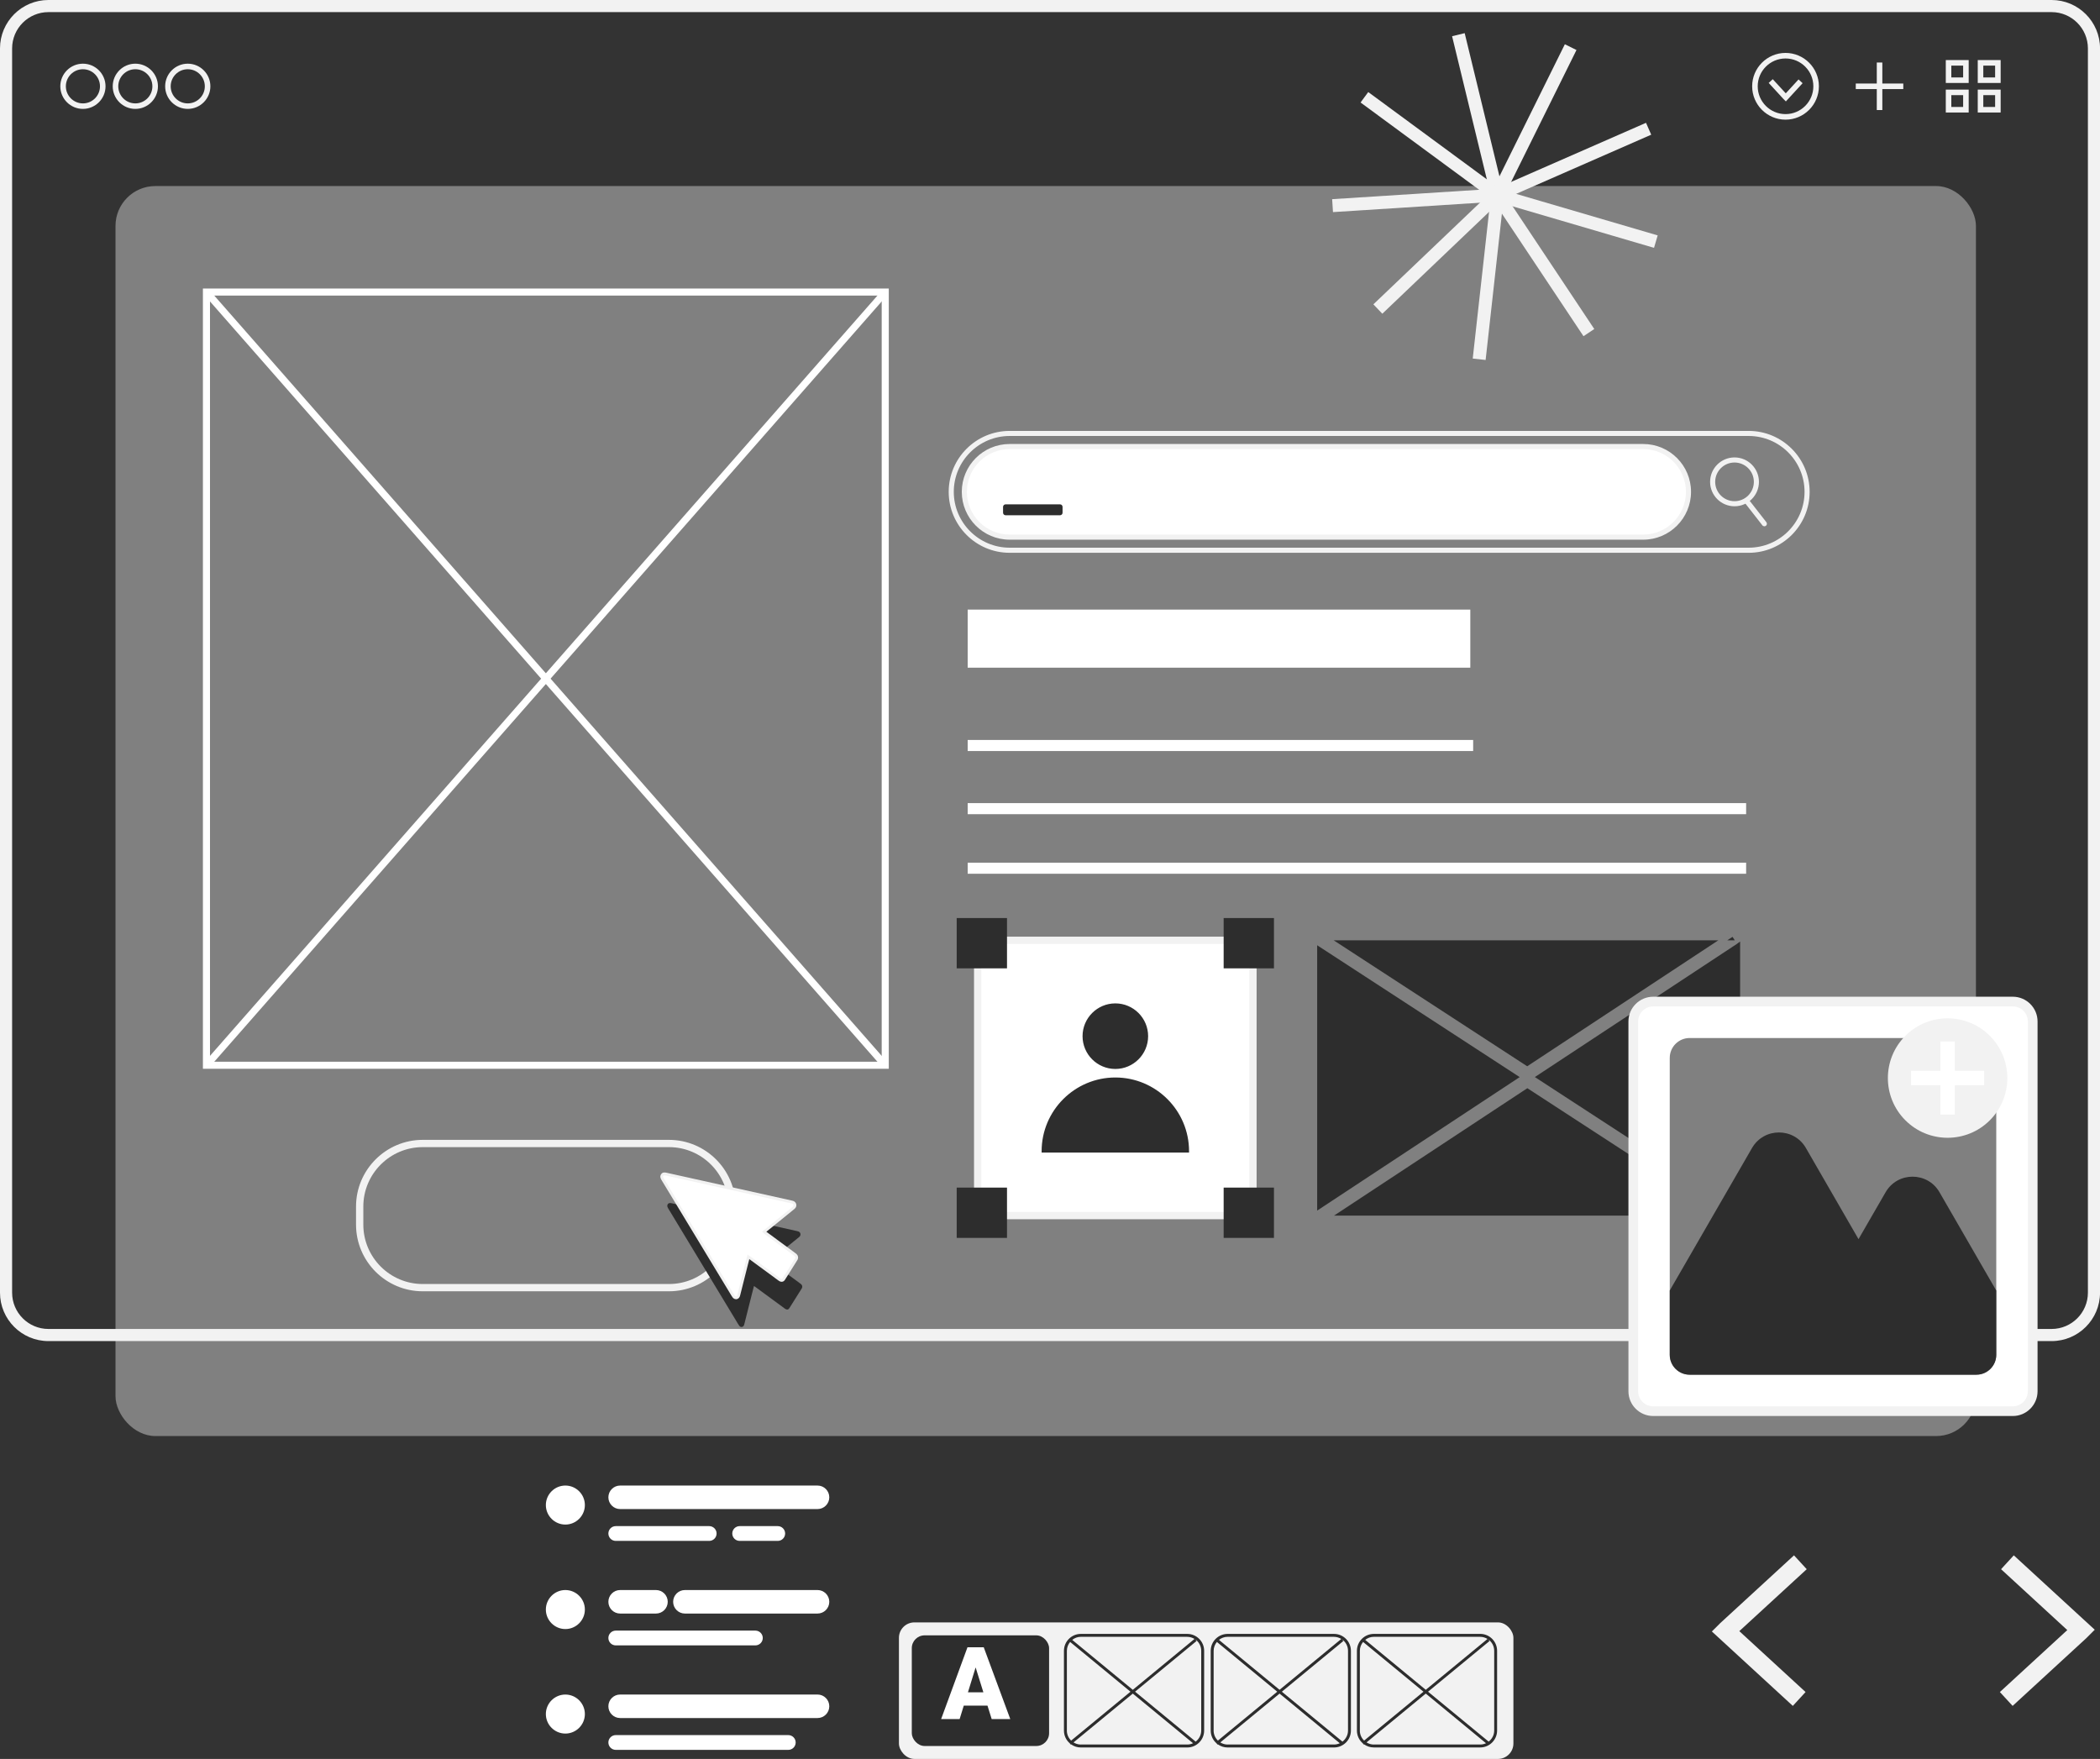 <?xml version="1.0" encoding="UTF-8"?>
<svg id="Layer_2" data-name="Layer 2" xmlns="http://www.w3.org/2000/svg" xmlns:xlink="http://www.w3.org/1999/xlink" viewBox="0 0 866.65 725.89">
  <rect x="0" y="0" width="866.65" height="725.89" fill="#333333" stroke="none"/>
  <defs>
    <style>
      .cls-1 {
        fill: none;
      }

      .cls-2 {
        fill-rule: evenodd;
      }

      .cls-2, .cls-3 {
        fill: #fff;
      }

      .cls-4 {
        fill: gray;
      }

      .cls-5 {
        fill: #f2f2f2;
      }

      .cls-6 {
        fill: #2d2d2d;
      }

      .cls-7 {
        clip-path: url(#clippath);
      }
    </style>
    <clipPath id="clippath">
      <path class="cls-1" d="M695.2,430.47h122.52c4.53,0,8.21,3.68,8.21,8.21v118.33c0,4.53-3.68,8.21-8.21,8.21h-122.52c-4.53,0-8.21-3.68-8.21-8.21v-118.33c0-4.53,3.68-8.21,8.21-8.21Z" transform="translate(1254.31 -258.62) rotate(90)"/>
    </clipPath>
  </defs>
  <g id="Layer_1-2" data-name="Layer 1">
    <g>
      <g>
        <path class="cls-2" d="M255.92,699.3h81.47c2.67,0,4.85,2.18,4.85,4.85h0c0,2.67-2.18,4.85-4.85,4.85h-81.47c-2.67,0-4.85-2.18-4.85-4.85h0c0-2.67,2.18-4.85,4.85-4.85Z"/>
        <path class="cls-2" d="M233.32,629.16c4.43,0,8.05-3.62,8.05-8.05s-3.62-8.05-8.05-8.05-8.05,3.62-8.05,8.05,3.62,8.05,8.05,8.05Z"/>
        <g>
          <path class="cls-2" d="M255.92,613.06h81.47c2.67,0,4.85,2.18,4.85,4.85h0c0,2.67-2.18,4.85-4.85,4.85h-81.47c-2.67,0-4.85-2.18-4.85-4.85h0c0-2.67,2.18-4.85,4.85-4.85Z"/>
          <path class="cls-2" d="M254.12,629.8h38.56c1.68,0,3.05,1.37,3.05,3.05h0c0,1.68-1.37,3.05-3.05,3.05h-38.56c-1.68,0-3.05-1.37-3.05-3.05h0c0-1.68,1.37-3.05,3.05-3.05Z"/>
        </g>
        <path class="cls-2" d="M320.97,629.8h-15.72c-1.68,0-3.05,1.37-3.05,3.05h0c0,1.68,1.37,3.05,3.05,3.05h15.72c1.68,0,3.05-1.37,3.05-3.05h0c0-1.68-1.37-3.05-3.05-3.05Z"/>
        <g>
          <path class="cls-2" d="M255.92,656.18h14.8c2.67,0,4.85,2.18,4.85,4.85h0c0,2.67-2.18,4.85-4.85,4.85h-14.8c-2.67,0-4.85-2.18-4.85-4.85h0c0-2.67,2.18-4.85,4.85-4.85Z"/>
          <path class="cls-2" d="M254.12,672.92h57.62c1.68,0,3.05,1.37,3.05,3.05h0c0,1.68-1.37,3.05-3.05,3.05h-57.62c-1.68,0-3.05-1.37-3.05-3.05h0c0-1.68,1.37-3.05,3.05-3.05Z"/>
        </g>
        <path class="cls-2" d="M282.65,656.18h54.74c2.67,0,4.85,2.18,4.85,4.85h0c0,2.67-2.18,4.85-4.85,4.85h-54.74c-2.67,0-4.85-2.18-4.85-4.85h0c0-2.67,2.18-4.85,4.85-4.85Z"/>
        <path class="cls-2" d="M233.32,672.28c4.43,0,8.05-3.62,8.05-8.05s-3.62-8.05-8.05-8.05-8.05,3.62-8.05,8.05,3.62,8.05,8.05,8.05Z"/>
        <path class="cls-2" d="M233.32,715.41c4.43,0,8.05-3.62,8.05-8.05s-3.62-8.05-8.05-8.05-8.05,3.62-8.05,8.05,3.62,8.05,8.05,8.05Z"/>
        <path class="cls-2" d="M254.12,716.04h71.2c1.68,0,3.05,1.37,3.05,3.05h0c0,1.68-1.37,3.05-3.05,3.05h-71.2c-1.68,0-3.05-1.37-3.05-3.05h0c0-1.68,1.37-3.05,3.05-3.05Z"/>
      </g>
      <rect class="cls-4" x="47.67" y="76.78" width="767.78" height="515.85" rx="16.44" ry="16.44"/>
      <g>
        <path class="cls-5" d="M846.68,553.44H19.98c-11.02,0-19.98-8.96-19.98-19.98V19.98C0,8.96,8.96,0,19.98,0h826.7c11.02,0,19.98,8.96,19.98,19.98v513.48c0,11.02-8.96,19.98-19.98,19.98ZM19.98,5c-8.26,0-14.98,6.72-14.98,14.98v513.48c0,8.26,6.72,14.98,14.98,14.98h826.7c8.26,0,14.98-6.72,14.98-14.98V19.98c0-8.26-6.72-14.98-14.98-14.98H19.98Z"/>
        <rect class="cls-5" x="765.86" y="34.47" width="19.61" height="2.29"/>
        <path class="cls-5" d="M34.22,44.94c-5.15,0-9.33-4.19-9.33-9.33s4.19-9.33,9.33-9.33,9.33,4.19,9.33,9.33-4.19,9.33-9.33,9.33ZM34.22,28.57c-3.88,0-7.04,3.16-7.04,7.05s3.16,7.05,7.04,7.05,7.04-3.16,7.04-7.05-3.16-7.05-7.04-7.05Z"/>
        <path class="cls-5" d="M55.85,44.94c-5.15,0-9.33-4.19-9.33-9.33s4.19-9.33,9.33-9.33,9.33,4.19,9.33,9.33-4.19,9.33-9.33,9.33ZM55.85,28.57c-3.88,0-7.04,3.16-7.04,7.05s3.16,7.05,7.04,7.05,7.04-3.16,7.04-7.05-3.16-7.05-7.04-7.05Z"/>
        <path class="cls-5" d="M77.49,44.94c-5.15,0-9.33-4.19-9.33-9.33s4.19-9.33,9.33-9.33,9.33,4.19,9.33,9.33-4.19,9.33-9.33,9.33ZM77.49,28.57c-3.89,0-7.05,3.16-7.05,7.05s3.16,7.05,7.05,7.05,7.04-3.16,7.04-7.05-3.16-7.05-7.04-7.05Z"/>
        <g>
          <path class="cls-5" d="M736.87,49.38c-7.59,0-13.77-6.18-13.77-13.77s6.18-13.77,13.77-13.77,13.77,6.18,13.77,13.77-6.18,13.77-13.77,13.77ZM736.87,24.13c-6.33,0-11.48,5.15-11.48,11.48s5.15,11.48,11.48,11.48,11.48-5.15,11.48-11.48-5.15-11.48-11.48-11.48Z"/>
          <polygon class="cls-5" points="737.01 41.85 736.06 40.9 729.92 34.22 731.6 32.68 736.97 38.52 742.24 32.78 743.92 34.33 737.01 41.85"/>
        </g>
        <rect class="cls-5" x="774.53" y="25.8" width="2.29" height="19.61"/>
        <g>
          <path class="cls-5" d="M812.46,34.24h-9.45v-9.45h9.45v9.45ZM805.29,31.96h4.88v-4.88h-4.88v4.88Z"/>
          <path class="cls-5" d="M825.65,34.24h-9.45v-9.45h9.45v9.45ZM818.49,31.96h4.88v-4.88h-4.88v4.88Z"/>
          <path class="cls-5" d="M812.46,46.43h-9.45v-9.45h9.45v9.45ZM805.29,44.14h4.88v-4.88h-4.88v4.88Z"/>
          <path class="cls-5" d="M825.65,46.43h-9.45v-9.45h9.45v9.45ZM818.49,44.14h4.88v-4.88h-4.88v4.88Z"/>
        </g>
      </g>
      <g>
        <path class="cls-3" d="M366.79,441.06H83.74V119.07h283.05v322ZM86.66,438.15h277.21V121.98H86.66v316.16Z"/>
        <rect class="cls-3" x="223.81" y="67.76" width="2.92" height="424.6" transform="translate(-128.79 218.22) rotate(-41.28)"/>
        <rect class="cls-3" x="12.97" y="278.61" width="424.6" height="2.92" transform="translate(-133.82 264.58) rotate(-48.72)"/>
      </g>
      <rect class="cls-3" x="399.35" y="251.57" width="207.43" height="23.97"/>
      <rect class="cls-3" x="399.35" y="305.37" width="208.61" height="4.57"/>
      <rect class="cls-3" x="399.35" y="331.43" width="321.26" height="4.57"/>
      <rect class="cls-3" x="399.35" y="356.01" width="321.26" height="4.57"/>
      <g>
        <g>
          <g>
            <rect class="cls-3" x="403.48" y="388.05" width="113.62" height="113.62"/>
            <path class="cls-5" d="M518.59,503.16h-116.62v-116.62h116.62v116.62ZM404.98,500.16h110.62v-110.62h-110.62v110.62Z"/>
          </g>
          <g>
            <rect class="cls-6" x="394.82" y="378.86" width="20.76" height="20.76"/>
            <rect class="cls-6" x="504.99" y="378.86" width="20.76" height="20.76"/>
            <rect class="cls-6" x="394.82" y="490.1" width="20.76" height="20.76"/>
            <rect class="cls-6" x="504.99" y="490.1" width="20.76" height="20.76"/>
          </g>
        </g>
        <g>
          <g>
            <path class="cls-6" d="M460.29,445.22c-16.49,0-29.85,13.36-29.85,29.85h59.7c0-16.49-13.36-29.85-29.85-29.85Z"/>
            <path class="cls-6" d="M490.71,475.65h-60.84v-.57c0-16.77,13.65-30.42,30.42-30.42s30.42,13.65,30.42,30.42v.57ZM431.01,474.5h58.55c-.31-15.88-13.32-28.71-29.27-28.71s-28.97,12.83-29.27,28.71Z"/>
          </g>
          <g>
            <circle class="cls-6" cx="460.29" cy="427.6" r="12.96"/>
            <path class="cls-6" d="M460.29,441.14c-7.46,0-13.53-6.07-13.53-13.53s6.07-13.53,13.53-13.53,13.53,6.07,13.53,13.53-6.07,13.53-13.53,13.53ZM460.29,415.21c-6.83,0-12.39,5.56-12.39,12.39s5.56,12.39,12.39,12.39,12.39-5.56,12.39-12.39-5.56-12.39-12.39-12.39Z"/>
          </g>
        </g>
      </g>
      <g>
        <polygon class="cls-6" points="543.58 501.66 543.59 501.66 543.58 501.64 543.58 501.66"/>
        <polygon class="cls-6" points="633.42 444.48 718.13 499.62 718.13 388.56 717.18 389.24 716.88 389.48 633.42 444.48"/>
        <polygon class="cls-6" points="709.13 388.05 550.4 388.05 630.26 440.03 709.13 388.05"/>
        <polygon class="cls-6" points="630.32 449.08 550.54 501.66 711.12 501.66 630.32 449.08"/>
        <polygon class="cls-6" points="543.58 390.09 543.58 499.59 627.16 444.5 543.58 390.09"/>
        <polygon class="cls-6" points="714.99 386.62 712.82 388.05 715.93 388.05 714.99 386.62"/>
      </g>
      <g>
        <rect class="cls-4" x="148.44" y="471.9" width="153.66" height="59.49" rx="26.02" ry="26.02"/>
        <path class="cls-5" d="M276.07,532.89h-101.62c-15.17,0-27.52-12.35-27.52-27.52v-7.45c0-15.17,12.35-27.52,27.52-27.52h101.62c15.17,0,27.52,12.35,27.52,27.52v7.45c0,15.17-12.35,27.52-27.52,27.52ZM174.46,473.4c-13.52,0-24.52,11-24.52,24.52v7.45c0,13.52,11,24.52,24.52,24.52h101.62c13.52,0,24.52-11,24.52-24.52v-7.45c0-13.52-11-24.52-24.52-24.52h-101.62Z"/>
      </g>
      <g>
        <path class="cls-6" d="M311.16,530.7c-.34,1.32-.66,2.57-.98,3.82-.97,3.84-1.93,7.68-2.9,11.52-.07.27-.12.55-.22.8-.37.91-1.41,1.06-1.99.25-.45-.62-.83-1.31-1.23-1.97-9.33-15.43-18.66-30.87-28-46.3-.35-.58-.68-1.16-.28-1.82.4-.66,1.02-.58,1.65-.44,17.21,3.82,34.42,7.64,51.63,11.46.23.05.46.1.68.19.85.33,1.11,1.37.51,2.06-.21.25-.48.44-.74.64-3.67,2.98-7.35,5.97-11.03,8.95-.18.15-.36.31-.59.51.23.19.43.37.64.52,3.91,2.88,7.81,5.75,11.72,8.62.22.16.45.32.64.51.44.43.53.98.29,1.54-.01.03-.03.06-.04.08-1.72,2.75-3.44,5.51-5.18,8.24-.4.63-.97.7-1.62.31-.18-.11-.35-.24-.52-.37-1.51-1.11-3.03-2.23-4.54-3.34-2.39-1.76-4.79-3.52-7.18-5.27-.22-.16-.44-.3-.73-.49Z"/>
        <g>
          <path class="cls-3" d="M308.87,518.67c-.34,1.32-.66,2.57-.98,3.82-.97,3.84-1.93,7.68-2.9,11.52-.07.27-.12.55-.22.8-.37.91-1.41,1.06-1.99.25-.45-.62-.83-1.31-1.23-1.97-9.33-15.43-18.66-30.87-28-46.3-.35-.58-.68-1.16-.28-1.82.4-.66,1.02-.58,1.65-.44,17.21,3.82,34.42,7.64,51.63,11.46.23.05.46.1.68.18.85.33,1.11,1.37.51,2.06-.21.25-.48.44-.74.64-3.67,2.98-7.35,5.97-11.03,8.95-.18.15-.36.31-.59.51.23.19.43.37.64.52,3.91,2.88,7.81,5.75,11.72,8.62.22.16.45.32.64.51.44.43.53.98.29,1.54-.01.03-.03.06-.04.08-1.72,2.75-3.44,5.51-5.18,8.24-.4.63-.97.7-1.62.31-.18-.11-.35-.24-.52-.37-1.51-1.11-3.03-2.23-4.54-3.34-2.39-1.76-4.79-3.52-7.18-5.27-.22-.16-.44-.3-.73-.49Z"/>
          <path class="cls-5" d="M303.73,536.15c-.54,0-1.06-.28-1.41-.77-.36-.49-.67-1.02-.97-1.53l-.29-.48-28-46.3c-.35-.57-.87-1.44-.28-2.41.64-1.06,1.73-.82,2.26-.7l51.63,11.46c.3.07.54.12.77.21.57.23,1,.71,1.15,1.3.14.59,0,1.2-.42,1.67-.2.23-.43.41-.65.59l-.15.12-11.03,8.95s-.05.04-.07.06c.03.02.06.05.09.07l11.83,8.71c.21.15.41.3.59.48.6.59.75,1.4.42,2.17l-.08.16-1.35,2.16c-1.27,2.03-2.54,4.06-3.83,6.08-.55.87-1.45,1.06-2.39.5-.15-.09-.29-.2-.43-.3l-5.79-4.26-6.06-4.45s-.02-.02-.04-.03l-.1.4c-.23.89-.45,1.76-.67,2.63l-2.95,11.71c-.05.23-.11.47-.2.69-.26.63-.77,1.05-1.38,1.12-.06,0-.13.01-.19.01ZM274.22,485c-.25,0-.36.09-.46.26-.2.33-.1.61.28,1.23l28.29,46.79c.3.51.59.99.91,1.44.15.21.34.32.54.29.2-.02.36-.18.46-.42.07-.16.1-.34.14-.51l.05-.21,2.9-11.52c.22-.87.44-1.74.67-2.63l.51-1.97.93.63c.18.12.33.22.49.33l11.87,8.72c.11.08.22.16.33.23.51.3.69.11.84-.13,1.29-2.02,2.55-4.05,3.82-6.07l1.35-2.16c.15-.35.09-.65-.17-.9-.14-.14-.3-.25-.46-.37l-11.84-8.71c-.15-.11-.29-.23-.44-.36l-.74-.61.73-.63c.14-.12.26-.23.39-.33l11.19-9.08c.19-.15.37-.29.5-.44.16-.18.22-.42.17-.64-.06-.23-.22-.41-.45-.5-.17-.07-.36-.11-.54-.15l-51.69-11.47c-.25-.06-.44-.08-.58-.08Z"/>
        </g>
      </g>
      <g>
        <g>
          <rect class="cls-4" x="392.57" y="178.87" width="353.21" height="48.21" rx="24.1" ry="24.1"/>
          <path class="cls-5" d="M721.67,228.13h-305c-13.87,0-25.15-11.28-25.15-25.15s11.28-25.15,25.15-25.15h305c13.87,0,25.15,11.28,25.15,25.15s-11.28,25.15-25.15,25.15ZM416.67,179.92c-12.71,0-23.05,10.34-23.05,23.05s10.34,23.05,23.05,23.05h305c12.71,0,23.05-10.34,23.05-23.05s-10.34-23.05-23.05-23.05h-305Z"/>
        </g>
        <g>
          <path class="cls-3" d="M397.97,202.98h0c0-10.32,8.37-18.69,18.69-18.69h261.46c10.32,0,18.69,8.37,18.69,18.69h0c0,10.33-8.37,18.7-18.69,18.7h-261.46c-10.33,0-18.7-8.37-18.7-18.7Z"/>
          <path class="cls-5" d="M678.13,222.72h-261.46c-10.89,0-19.75-8.86-19.75-19.75s8.86-19.74,19.75-19.74h261.46c10.89,0,19.74,8.86,19.74,19.74s-8.86,19.75-19.74,19.75ZM416.67,185.33c-9.73,0-17.65,7.92-17.65,17.64s7.92,17.64,17.65,17.64h261.46c9.73,0,17.64-7.92,17.64-17.64s-7.92-17.64-17.64-17.64h-261.46Z"/>
        </g>
        <g>
          <path class="cls-5" d="M715.82,208.93c-5.56,0-10.08-4.52-10.08-10.08s4.52-10.08,10.08-10.08,10.08,4.52,10.08,10.08-4.52,10.08-10.08,10.08ZM715.82,190.87c-4.4,0-7.98,3.58-7.98,7.98s3.58,7.98,7.98,7.98,7.98-3.58,7.98-7.98-3.58-7.98-7.98-7.98Z"/>
          <path class="cls-5" d="M728.14,217.19c-.31,0-.62-.14-.83-.4l-7.1-9.1c-.36-.46-.28-1.12.18-1.47.46-.36,1.12-.28,1.47.18l7.1,9.1c.36.46.28,1.12-.18,1.47-.19.15-.42.22-.65.22Z"/>
        </g>
        <g>
          <rect class="cls-6" x="415" y="209.18" width="22.46" height="2.41"/>
          <path class="cls-6" d="M437.46,212.64h-22.46c-.58,0-1.05-.47-1.05-1.05v-2.41c0-.58.47-1.05,1.05-1.05h22.46c.58,0,1.05.47,1.05,1.05v2.41c0,.58-.47,1.05-1.05,1.05ZM416.05,210.54h20.36v-.31h-20.36v.31Z"/>
        </g>
      </g>
      <g>
        <g>
          <rect class="cls-5" x="370.98" y="669.53" width="253.59" height="56.35" rx="6.38" ry="6.38"/>
          <rect class="cls-6" x="376.29" y="674.88" width="56.66" height="45.66" rx="5.28" ry="5.28"/>
          <g>
            <path class="cls-6" d="M489.96,674.28h-43.9c-3.85,0-6.98,3.13-6.98,6.98v32.91c0,2.09.92,3.96,2.38,5.24l.47.57.12-.1c1.13.8,2.51,1.27,4.01,1.27h43.9c3.85,0,6.98-3.13,6.98-6.98v-32.91c0-3.85-3.13-6.98-6.98-6.98ZM489.96,675.49c1.1,0,2.13.33,3.01.87l-25.48,20.99-25-20.6c.98-.78,2.21-1.27,3.56-1.27h43.9ZM440.29,714.16v-32.91c0-1.39.52-2.66,1.34-3.65l24.91,20.53-24.49,20.18c-1.09-1.05-1.77-2.51-1.77-4.14ZM446.06,719.94c-1.11,0-2.14-.33-3.02-.88l24.45-20.15,24.87,20.49c-.73.34-1.54.53-2.39.53h-43.9ZM495.73,714.16c0,1.87-.91,3.51-2.29,4.57l-25.01-20.61,25.38-20.91-.58-.71c1.51,1.04,2.5,2.78,2.5,4.74v32.91Z"/>
            <path class="cls-6" d="M550.53,674.28h-43.9c-3.85,0-6.98,3.13-6.98,6.98v32.91c0,2.09.92,3.96,2.38,5.24l.47.57.12-.1c1.14.8,2.51,1.27,4.01,1.27h43.9c3.85,0,6.98-3.13,6.98-6.98v-32.91c0-3.85-3.13-6.98-6.98-6.98ZM550.53,675.49c1.1,0,2.13.33,3.01.87l-25.48,20.99-25-20.6c.98-.78,2.21-1.27,3.56-1.27h43.9ZM500.86,714.16v-32.91c0-1.39.52-2.66,1.34-3.65l24.91,20.53-24.49,20.18c-1.09-1.05-1.77-2.51-1.77-4.14ZM506.63,719.94c-1.11,0-2.14-.33-3.02-.88l24.45-20.15,24.86,20.49c-.73.34-1.54.53-2.39.53h-43.9ZM556.31,714.16c0,1.87-.91,3.51-2.29,4.57l-25.01-20.6,25.38-20.91-.58-.71c1.51,1.04,2.5,2.78,2.5,4.74v32.91Z"/>
            <path class="cls-6" d="M610.87,674.28h-43.9c-3.85,0-6.98,3.13-6.98,6.98v32.91c0,2.09.92,3.95,2.38,5.23l.47.57.12-.1c1.13.8,2.51,1.27,4,1.27h43.9c3.85,0,6.98-3.13,6.98-6.98v-32.91c0-3.85-3.13-6.98-6.98-6.98ZM610.87,675.49c1.1,0,2.13.33,3.01.87l-25.48,20.99-24.99-20.6c.98-.78,2.21-1.27,3.56-1.27h43.9ZM561.2,714.16v-32.91c0-1.39.52-2.66,1.34-3.65l24.91,20.53-24.49,20.18c-1.09-1.05-1.77-2.51-1.77-4.14ZM566.97,719.94c-1.11,0-2.14-.33-3.02-.88l24.45-20.15,24.86,20.49c-.73.34-1.54.53-2.39.53h-43.9ZM616.64,714.16c0,1.87-.91,3.51-2.29,4.57l-25.01-20.6,25.38-20.91-.58-.71c1.51,1.04,2.5,2.78,2.5,4.74v32.91Z"/>
          </g>
        </g>
        <path class="cls-3" d="M407.53,703.89h-9.79l-1.71,5.53h-7.63l10.87-29.62h6.71l10.95,29.62h-7.67l-1.73-5.53ZM399.46,698.38h6.37l-3.2-10.27-3.17,10.27Z"/>
      </g>
      <g>
        <g>
          <path class="cls-3" d="M682.25,413.33h148.42c4.53,0,8.21,3.68,8.21,8.21v152.61c0,4.53-3.68,8.21-8.21,8.21h-148.42c-4.53,0-8.21-3.68-8.21-8.21v-152.61c0-4.53,3.68-8.21,8.21-8.21Z"/>
          <path class="cls-5" d="M830.67,584.36h-148.42c-5.63,0-10.21-4.58-10.21-10.21v-152.61c0-5.63,4.58-10.21,10.21-10.21h148.42c5.63,0,10.21,4.58,10.21,10.21v152.61c0,5.63-4.58,10.21-10.21,10.21ZM682.25,415.33c-3.42,0-6.21,2.79-6.21,6.21v152.61c0,3.43,2.79,6.21,6.21,6.21h148.42c3.42,0,6.21-2.79,6.21-6.21v-152.61c0-3.43-2.79-6.21-6.21-6.21h-148.42Z"/>
        </g>
        <path class="cls-4" d="M697.3,428.37h118.33c4.53,0,8.21,3.68,8.21,8.21v122.52c0,4.53-3.68,8.21-8.21,8.21h-118.33c-4.53,0-8.21-3.68-8.21-8.21v-122.52c0-4.53,3.68-8.21,8.21-8.21Z"/>
        <g class="cls-7">
          <path class="cls-6" d="M827.86,539.55l-27.45-47.54c-4.94-8.56-17.3-8.56-22.24,0l-11.18,19.36-21.71-37.61c-4.94-8.56-17.3-8.56-22.24,0l-37.98,65.78v23.56c0,4.66,3.76,8.45,8.42,8.49l125.83.92c4.71.03,8.55-3.78,8.55-8.49v-24.48Z"/>
        </g>
        <g>
          <circle class="cls-5" cx="803.76" cy="444.89" r="24.65" transform="translate(-79.17 698.65) rotate(-45)"/>
          <g>
            <rect class="cls-3" x="800.78" y="429.81" width="5.96" height="30.16"/>
            <rect class="cls-3" x="788.68" y="441.91" width="30.16" height="5.96"/>
          </g>
        </g>
      </g>
      <g>
        <polygon class="cls-5" points="739.88 703.99 706.47 673.28 709.94 669.82 740.37 641.86 745.62 647.58 717.8 673.14 745.14 698.27 739.88 703.99"/>
        <polygon class="cls-5" points="830.59 703.99 825.33 698.27 853.15 672.7 825.82 647.58 831.07 641.86 864.48 672.56 861.02 676.02 830.59 703.99"/>
      </g>
      <g>
        <rect class="cls-5" x="579.8" y="111.36" width="68.84" height="5.35" transform="translate(432.98 711.89) rotate(-83.65)"/>
        <rect class="cls-5" x="559.13" y="101.12" width="68.84" height="5.35" transform="translate(92.41 438.37) rotate(-43.65)"/>
        <rect class="cls-5" x="549.87" y="79.99" width="68.84" height="5.35" transform="translate(-4.09 37.47) rotate(-3.66)"/>
        <rect class="cls-5" x="588.11" y="26.11" width="5.35" height="68.84" transform="translate(191.88 500.49) rotate(-53.65)"/>
        <rect class="cls-5" x="607.31" y="13.33" width="5.35" height="68.84" transform="translate(5.96 145.31) rotate(-13.65)"/>
        <rect class="cls-5" x="598.5" y="47.62" width="68.84" height="5.35" transform="translate(306.93 595.13) rotate(-63.65)"/>
        <rect class="cls-5" x="614.43" y="64.31" width="68.84" height="5.35" transform="translate(27.65 265.98) rotate(-23.66)"/>
        <rect class="cls-5" x="647.64" y="55.59" width="5.35" height="68.84" transform="translate(380.89 688.7) rotate(-73.65)"/>
        <rect class="cls-5" x="633.96" y="74.18" width="5.35" height="68.84" transform="translate(46.51 370.98) rotate(-33.65)"/>
      </g>
    </g>
  </g>
</svg>